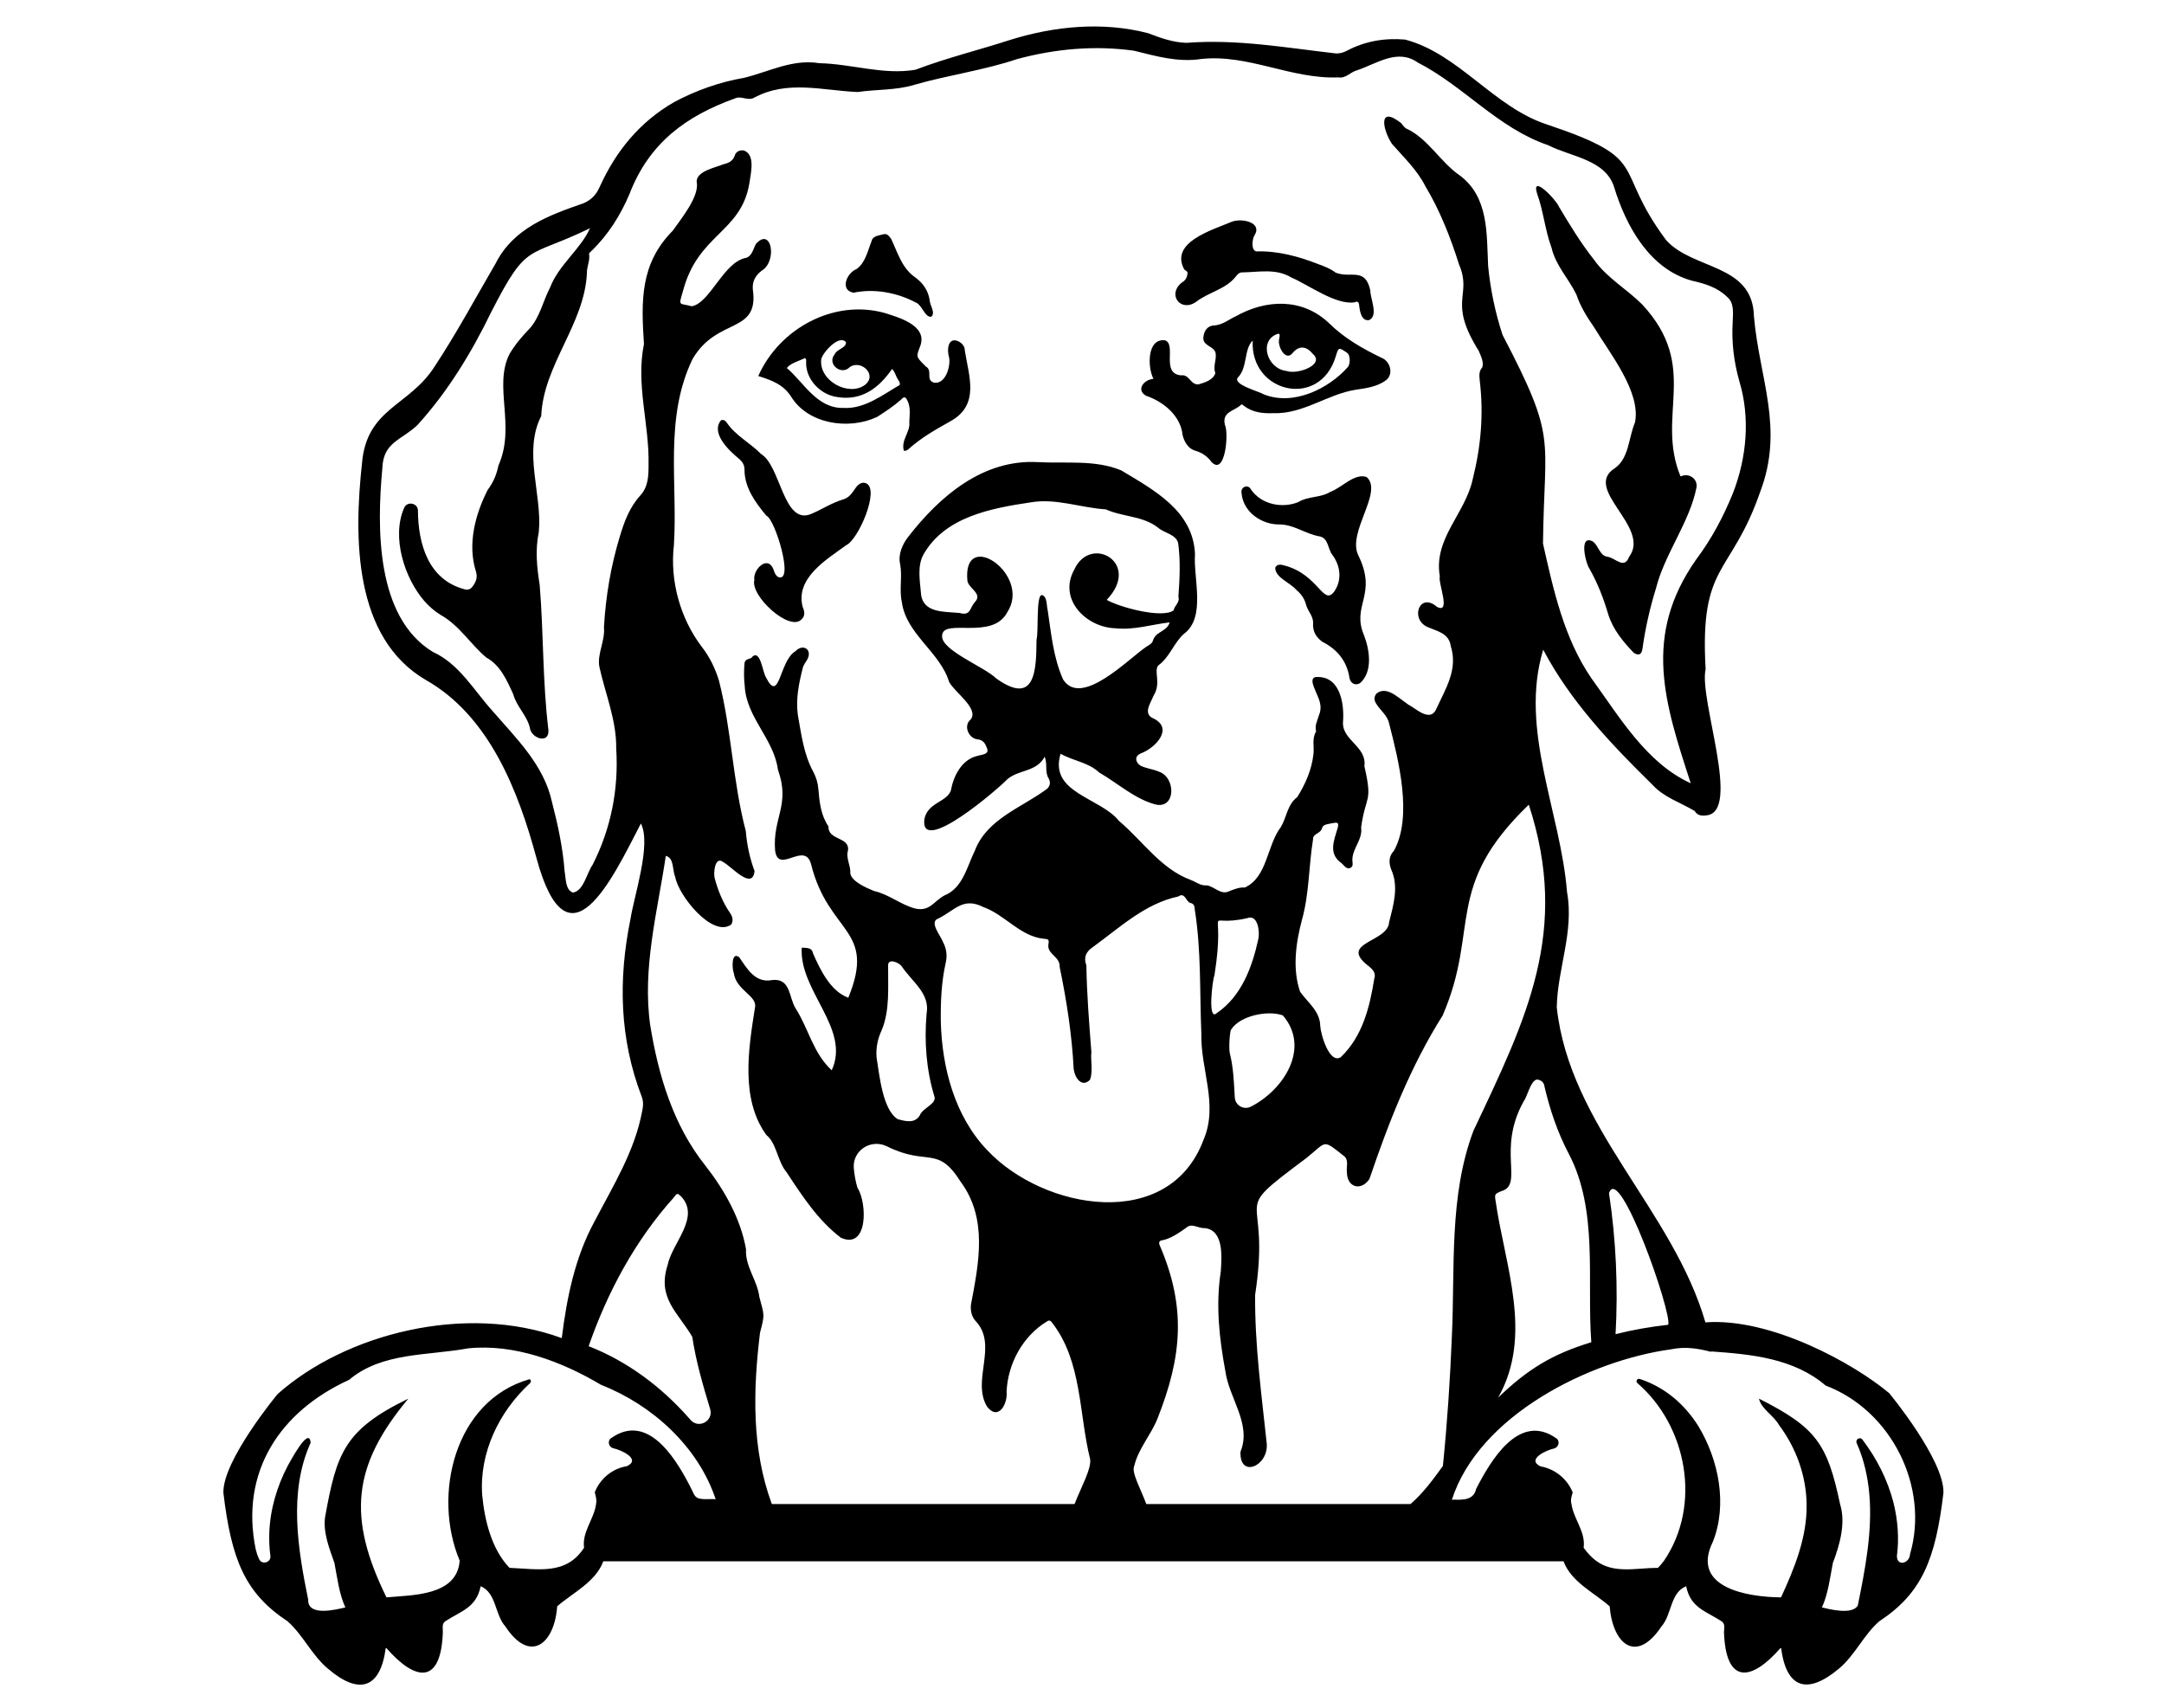 <?xml version="1.0" encoding="utf-8"?>
<!-- Generator: Adobe Illustrator 24.0.1, SVG Export Plug-In . SVG Version: 6.00 Build 0)  -->
<svg version="1.1" id="Layer_1" xmlns="http://www.w3.org/2000/svg" xmlns:xlink="http://www.w3.org/1999/xlink" x="0px" y="0px"
	 viewBox="0 0 990 781.2" style="enable-background:new 0 0 990 781.2;" xml:space="preserve">
<g>
	<g>
		<path d="M709.8,113.3c1.9,8.2,7.9,14.2,11.4,21.5c1.8,5.4,4.8,10.2,8,14.8c7,11.7,21.6,29.6,18.8,43.6c-2.9,6.7-2.7,16.2-9,20.8
			c-15.6,9.6,16.5,27,6.3,40.7c-2.2,5.8-6,0.8-9.7,0c-3.9-0.4-4.1-5-6.9-7c-6.6-3.5-3.3,10.2-1.4,12.7c3.7,6.6,6.4,13.6,8.5,20.8
			c2.2,6.9,6.8,12.4,11.6,17.4c2.3,1.5,3.6,0.8,4-1.8c1.3-9.4,3.4-18.7,6.2-27.7c3.9-15.6,15.4-30.3,18.5-46c0.7-3.8-3-6.7-6.6-5.4
			c-0.2,0.1-0.4,0.1-0.7,0.2c-11.5-28.1,9.1-49.9-17.5-78.6c-7.1-7.1-16.1-12.1-22-20.4c-6.1-7.7-11.2-16.1-16.2-24.5
			c-1.1-2.9-12.8-15.2-9.9-5.8C706.1,96.5,706.8,105.2,709.8,113.3z"/>
		<path d="M524.2,181c7.8,2.6,15.9,9,16.8,17.9c0.6,2.8,2.4,6.1,5.3,7.1c3.3,0.9,5.9,2.5,8,5.4c6.3,6.4,7.9-13.4,6.1-17
			c-1.5-6.1,4.1-6.2,7.2-9.1c0.4-0.6,1-0.1,1.4,0.3c4,3.1,8.8,3.6,13.5,3.4c13.6,0.5,24.6-8.6,37.6-10.7c4.8-0.7,10.1-1.4,14-4.4
			c3.6-2.7,1.9-8.7-2-10.2c-8.7-4.2-17-8.9-23.9-15.7c-12.3-11.8-28.9-11.2-43.1-3.2c-3.2,1.5-5.9,3.9-9.9,4.1
			c-2.5,0.1-4.3,2.2-4.6,4.9c-1,4.8,5.6,4.3,5.6,8.4c0.2,2.8-1.3,5.6-0.2,8.5c-0.9,3-4.7,4.3-7.6,5.1c-3.7,0.5-4.3-4.7-8-4.1
			c-9.4-0.7-2.1-13.9-7.3-16c-8.4-1.2-8.2,12.3-5.4,17.6C523.4,173.6,519.6,178.2,524.2,181z M584.6,152.7c0.2-0.1,0.4,0,0.7,0.1
			c0.4,1-0.2,1.9-0.2,2.9c-0.4,3.2,3.2,9.9,6.4,5.6c3-3.5,6.4-2.8,9.1,0.6c5.7,4.9-7,9.6-12,7.8
			C579.5,168.7,575.7,155.6,584.6,152.7z M566.4,172.6c4.4-4.5,2.6-12.9,6.7-16.8c-1.3,23.9,30.7,31.5,38,7.2
			c1.3-4.3,1.3-4.2,5.2-1.6c1.3,0.9,1.6,4.3,0.5,6.3c-8.9,10.2-25.2,18.1-38.6,12.7C575.9,179,563.5,175.8,566.4,172.6z"/>
		<path d="M361.9,181.4c7.8,12.7,26.5,15.4,39.4,9.3c3.7-2.4,7.4-4.8,10.7-7.7c0.6-0.5,1.1-1.5,2.3-1.1c2.6,3.5,1.8,7.3,1.7,11.3
			c0.5,4.4-3.9,8.1-2.5,13c1.3,0.1,1.9-0.5,2.4-1c5.7-5.1,12.3-8.8,18.9-12.5c13.6-7.5,8.4-20.7,6.6-32.3c0-2-1.2-3.3-2.8-4.2
			c-5-2.4-5.5,4-4.4,7.3c0.8,4.3-1.8,12.6-7.1,11.5c-3.8-1.5-0.2-5.4-3.6-7.4c-4.7-4.7-4.4-4.2-2.4-9.6c3.1-9.2-10-12.8-16.6-14.9
			c-23.3-6.3-48,7.3-57.6,28.9C352.9,173.9,358.3,175.8,361.9,181.4z M375.7,164.4c0.5-3,8.2-11.6,11.3-7.9c0.3,2.7-4.1,3.1-5.1,5.5
			c-3.6,4.2,2.3,9.4,6.2,6.5c4.9-4.8,13.7,2.6,7.7,7.5C388.4,181.6,374.6,174.3,375.7,164.4z M368.2,163.8c0.8,0.5,0.6,1.1,0.6,1.6
			c-0.4,8.2,6.7,15.2,14.1,16.2c11.2,1.9,19.1-4,25.2-12.8c1.1,1,1.5,2.4,2.1,3.7c0.5,1.2,1.8,2.3,1.4,3.6
			c-7.9,4.6-16.2,11.1-25.8,10.5c-12.2,0.3-18.4-12.1-25.8-18.2C361.2,166.2,366.5,164.8,368.2,163.8z"/>
		<path d="M625.2,218.2c-5.6-1.9-11.3,4.9-16.6,6.8c-4.5,2.8-10.2,1.9-14.7,4.7c-7.2,2.9-16.8,1.2-21.6-5.8
			c-1.3-2.6-4.9-1.2-4.3,1.7c0.7,8.6,9.2,14.5,17.5,14.3c6.5,0.1,11.7,4.3,17.9,5.4c4.5,0.7,3.9,5.8,6.2,8.6
			c3.6,4.9,4.4,11.2,1,16.4c-5.2,7.5-7.1-7.4-22.9-11.6c-1.5-0.5-3.6-0.8-4.3,1c0,4.6,6.9,6.8,9.6,10.1c2.2,1.8,3.8,4,4.5,6.8
			c0.8,3.1,3.6,5.4,3.2,8.9c-0.1,3.5,1.5,6.1,4.3,8.1c6.9,3.5,11.3,9,12.4,16.7c0.6,2.5,2.8,3.4,4.8,2.2c5.9-5.2,4.4-15.1,1.9-21.7
			c-6.1-14.1,6.3-18.4-2.7-36.8C616.2,243.4,633,225,625.2,218.2z"/>
		<path d="M355.9,263.9c-1.2-0.8-1.6-2.1-2-3.3c-2.7-7.1-9.6,0.1-8.8,4.7c-1.9,7.3,16,23.7,21.5,18.1c1.9-1.7,1.5-3.7,0.6-5.8
			c-3.4-13.2,10.9-21.6,19.9-28.2c5.5-2.4,15.5-25.4,9.2-28.3c-2.7-1.1-4.5,1.4-5.7,3.3c-1.2,1.8-2.7,3.4-4.7,4
			c-5.5,1.6-10.1,4.8-15.3,6.9c-12.3,4.4-13.5-22.3-22.4-27.6c-5-5.1-11.5-8.3-15.6-14.2c-0.6-0.9-1.5-1.8-2.8-1.2
			c-4.7,5.9,3.7,13.8,8.2,17.5c1.7,1.4,2.6,2.9,2.6,5.1c0,8.2,5,15,10,21C354.6,237.4,363.6,267.2,355.9,263.9z"/>
		<path d="M547.3,138c5.6-4.3,13.4-5.7,17.9-11.3c0.8-1.1,1.8-2.2,3.2-2.1c7.6-0.1,15.3-1.9,22.3,2.3c8.1,3.5,20.4,12.7,29,11.4
			c1.4-0.7,2-0.1,2.1,1.4c0.3,2.6,1,7.4,4.6,6.7c4.3-2.1,0.5-9.7,0.5-13.5c-2.3-10.9-9.1-5.4-15.9-8.2c-2.3-1.8-5-2.8-7.7-3.8
			c-9.2-3.6-18.6-6.2-28.6-5.9c-2.4-0.5-1.9-5.8-0.7-7.5c3.5-5.8-5.9-7.8-10.4-6.1c-8.6,3.7-28.7,9.3-21.8,21.9
			c0.8,0.6,1.8,0.9,1.4,2.2c-0.2,1.8-1.2,3-2.7,3.9C533.9,134.8,540.2,143.1,547.3,138z"/>
		<path d="M390.5,133.9c9.3-2,19.8-0.1,28.3,4.4c3.1,1.1,4.2,6.9,7.2,6.6c2.2-1.8-0.7-5.3-0.7-7.7c-0.7-4.3-2.9-7.5-6.3-10.1
			c-6.4-4.3-8.2-11.3-11.3-17.8c-0.9-1.2-1.8-2.7-3.7-2.1c-2.1,0.6-4.8,0.7-5.3,3.2c-1.8,4.5-2.8,9.9-6.9,12.7
			C387.3,124.9,384.1,132.8,390.5,133.9z"/>
		<path d="M864.3,637.3c-16.6-13.9-54.4-34.6-84.1-32.4c-14.9-51.4-62.1-89.6-68-144.1c0.3-17.6,8-34.6,4.7-52.7
			c-2.9-36.7-22-74.4-10.9-110.9c12.3,23.4,31,43.2,49.9,61.7c5.3,5.9,13,8.2,19.4,12.1c1.2,2,3.1,2.3,5.2,2
			c16.5-1.2-3.4-53.2-0.2-66.9c-2.8-49,11.5-42.3,25-81.2c11-29.1-0.4-51.6-2.9-80.2c-0.5-24.2-27.9-21.1-40.2-34.9
			c-25-33.6-6-36.6-54.3-52.8c-24.5-7.9-40.4-32.4-65.1-38.9c-9.3-0.8-18.3,0.7-26.6,5.1c-1.7,0.9-3.5,1.4-5.4,1.2
			c-22.7-2.6-45.1-6.6-68-4.8c-6.2-0.2-11.8-2.2-17.5-4.4c-20.7-5.4-42.7-3.3-63,3c-14.5,4.7-29.3,8.3-43.5,13.7
			c-14.8,2.5-29.2-2.7-44-3c-12.3-2-22.9,3.9-34.4,6.7c-11.1,1.9-22.1,5.8-32,11.1c-15.8,9.1-26.7,22.5-34.1,38.9
			c-1.6,3.6-3.9,5.9-7.4,7.4c-15.9,5.5-32,11.4-40.1,27.4c-9.2,15.8-17.9,32-28,47.3c-11.7,18.3-31.1,18.9-33.2,44.3
			c-3.7,33.9-3.9,79.8,29.3,99.1c28.9,16.4,42.2,50.6,50.5,81.3c14.4,53.3,34.7,9.6,47.8-15.7c4.9,9.5-3.1,32.9-4.8,43.9
			c-5.6,27.5-5,54.6,5.2,81.1c0.8,2.2,0.7,4.3,0.2,6.5c-3.4,18.4-13.3,34.2-21.8,50.5c-9,16.5-12.7,35-15,53.4
			c-44.1-16.2-99.1-1.9-130,25.6c0,0-25.3,30.5-24.8,45.2c3.6,30.1,9.7,45.8,29.3,58.7c7.1,6.2,11.1,15.5,18.5,21.7
			c14.2,12.2,24.1,9.3,26.5-9.7c13.7,15.8,25.3,17.1,26.1-7.1c0-1.7-0.5-3.6,1-4.8c7.3-4.8,14.3-6.2,16.3-16.1
			c7.3,3.1,6.4,13,11.3,18.4c11.4,17.3,22.5,7.9,23.7-9.2c7.1-6.2,17.6-11.1,21.1-20.6h439.3c3.5,9.5,14,14.3,21.1,20.6
			c1.4,17.2,12.1,26.6,23.7,9.2c4.8-5.4,3.9-15.4,11.3-18.4c2,9.9,8.9,11.3,16.3,16.1c1.6,1.2,1.1,3.1,1,4.8
			c0.8,24.2,12.5,22.8,26.1,7.1c2.4,19.2,12.3,21.6,26.5,9.7c7.4-6.2,11.4-15.6,18.5-21.7c19.6-12.9,25.7-28.5,29.3-58.7
			C889.6,667.9,864.3,637.3,864.3,637.3z M763.2,606c-8.1,0.9-16.2,2.3-24.1,4.3c1.2-21.5,0.2-43.3-3-64.5
			C740.8,531.6,765,600.6,763.2,606z M717.7,527.8c13.6,25.9,8.2,57.8,10.3,86.2c-17.8,5.4-29.1,12.3-42.6,25.3
			c16.1-28.5,3.1-60.2-1.2-90c-0.5-3-0.3-3.2,2.6-4.4c10.5-3-2.1-18.9,10.2-41c1.9-2.6,3.1-9.4,6.1-10.1c1.9,0.2,3.3,1.3,3.5,3.3
			C709.1,507.8,712.6,518.1,717.7,527.8z M308.5,547.5c1.2-1.8,1.5-1.7,3.1-0.2c9,9.6-4.2,21.3-6.2,31.5c-4.8,15,4.7,21.5,11.3,32.7
			c1.7,11.3,4.9,22.2,8.2,33.1c1.6,5.4-5.3,9.2-9,4.9c-0.3-0.3-0.5-0.6-0.8-0.9c-12.5-14.2-28.1-25.9-45.8-32.8
			C277.9,591,290.7,567.2,308.5,547.5z M320.5,685.6c-2.1-0.2-3-1.7-3.7-3.5c-6.3-12.7-19.7-36.9-37.4-24.1c0,0,0-0.1,0-0.1
			c-1.6,1.5-0.9,4.1,1.2,4.6c3.5,0.7,12.9,5,6.2,8.2c-6.4,1-12.1,5.4-14.7,11.9c0.4,1.7,1,3.5,0.6,5.2c0,0,0,0,0-0.1
			c0,0.1,0,0.2,0,0.3h0c-0.9,6.9-6.5,12.7-5.5,20c-8.2,12.7-21.1,9.7-34.1,9.2c-8.2-8.5-11.4-21.7-12.5-33.3c0,0,0,0,0,0
			c-1.4-19.4,7.8-38.3,21.9-51.2c0.6-0.6,0.4-1.5-0.2-1.8c-34.4,9.7-44.6,53.1-32,83h0c-1.2,16.2-21.6,15.7-33.5,16.8
			c-17.9-36.5-15.7-60.1,10-90.9c-29.2,14.2-32.8,24.8-38.1,54.3c-0.9,7.2,2,14.2,4.3,20.9c1.3,6.8,2.2,14.3,5,20.3
			c-3.9,0.9-17.3,4.4-17-3.5c-4.7-23.1-9.1-49.3,1.1-71.8c-0.6-8-9.3,8.5-10.4,10.4c-5,9.5-8.1,20-8.5,30.7c-0.1,3.5,0,7.1,0.5,10.6
			c0.4,3-3.8,4.3-5.1,1.6c-0.7-1.4-1.2-2.9-1.6-4.5c-7.3-35.5,11.1-63.2,42.7-77.6c15-12.7,36-11,54.4-14.4
			c21.2-2.2,42.9,6,60.9,16.7c23.3,9.1,44.4,28.2,52.4,52.3C325.5,685.6,322.7,686,320.5,685.6z M491.6,688H353.1
			c-9.3-25.1-8.6-52.2-5.4-78.4c2.3-8.6,1.9-7.9-0.3-16.3c-0.9-7.6-6.6-14-6.1-21.8c-2.4-13.9-9.9-27.2-18.6-38.3
			c-14.7-18.4-21.5-41.3-25.2-64c-3.8-26.2,3.3-52.2,7.1-77.7c3.9,1,2.9,6.5,4.3,9.6c1.5,8.7,17,27.8,25.5,21.9
			c1.1-1.4,1-3.4-0.5-5.5c-3.3-4.8-5.4-10.1-6.9-15.6c-0.7-2.1-0.1-10.5,3.8-7.6c3.8,2,13.4,13.2,14.4,4.2c-2.2-6-3.5-12-4-18.3
			c-6-22.7-6.5-46.3-12.3-68.9c-1.7-5.6-4.3-10.9-7.9-15.5c-9.8-12.9-14.6-30.2-12.7-46.4c1.8-28.5-4.5-58.1,8.5-85.1
			c11.3-19.5,30.6-11.2,27.6-32c-0.3-3.7,1.3-6.4,4.1-8.5c7.2-4.3,4.5-20.3-2.7-12.2c-1.2,2.3-1.8,5.7-4.7,6.4
			c-10.1,2-16.3,20.6-24.6,22.1c-5.8-1.6-6.2,0.3-4.1-6.8c6.9-26.4,26.5-26.7,30.4-49.3c0.6-4.6,3-13.3-2.6-15.2
			c-1.9-0.2-3.5,0.6-4,2.2c-0.9,2.8-3,3.6-5.4,4.2c-3.7,1.5-12,3.1-12.1,7.8c1.5,6.7-7,16.9-10.9,22.5c-15,15.1-14.5,32.2-13.2,51.9
			c-3.8,18.5,2.5,36.6,2.1,55.2c0,5.1-0.1,10.1-3.9,14.2c-4.8,5.3-7.3,12-9.3,18.8c-4.1,13.5-6.4,27.3-7.2,41.3
			c0.6,6.2-3.2,12.3-2.1,18.1c2.7,12.4,7.9,24.5,7.7,37.4c1.2,18.5-2.4,36.7-10.8,53.2c-2.7,3.8-4.1,12-9,12.7
			c-3.5-1.2-3.2-6.5-3.8-9.7c-0.8-10.8-3.1-21.4-5.8-31.8c-3.7-16.9-16.3-29-27.2-41.6c-8.6-9.5-15.2-21.5-27.3-27
			c-26.1-15.9-25.6-56.8-23.1-83.9c0.4-12.2,8.7-12.8,16.1-19.9c13.9-15.3,24.7-33.1,33.7-51.6c16.7-32.7,16.3-24.3,45.2-38.4
			c-4.2,9.5-14.3,16.8-18.2,27c-3.3,6.3-4.7,13.8-9.6,19.1c-3.4,3.5-6.5,7.2-9,11.4c-7.5,14.8,3,33-5.1,51.1
			c-0.8,4.1-2.4,7.8-4.9,11.1c-5.7,11.2-9.3,24.8-5.4,37.2c0.9,2.8,0.1,4.9-1.6,7.1c-1,1.3-2.2,1.6-3.8,1.1
			c-16.3-4.4-21-20.6-21.1-35.9c0-3.5-4.9-4.5-6.3-1.3c-5.9,13.3,0.1,32.1,9.2,42.6c2.2,2.5,4.7,4.7,7.5,6.4
			c8.6,4.8,13.6,13.4,20.9,19.5c6.4,3.5,9.4,10.4,12.3,16.8c1.5,5.6,6.3,9.7,7.6,15.3c0.5,4.8,8.9,7.7,8.5,1.1
			c-2.7-22-2.2-44.3-4-66.4c-1.3-8.1-2.1-16.1-0.4-24.3c1.6-17.3-7.3-36.5,1.1-53c1-23.4,19.8-42,20.9-65.3c-0.1-3,1.5-5.8,1-8.8
			c-0.1-0.4,0.7-1.1,1.2-1.5c7.6-7.4,13.2-16.3,17.3-26c9-23.4,26-35.7,48.3-43.7c2.9-1.3,5.8,1.3,8.7-0.3
			c15.2-8.2,31.2-3.3,47.4-2.6c8.6-1.3,17.4-0.7,25.9-3.3c15.6-4.5,31.7-6.6,47.1-11.8c17.6-4.7,35.4-6.3,53.4-3.8
			c10.1,2.5,20.1,5.4,30.6,3.8c21.6-2.4,41.3,9.3,62.9,8.4c3.4,0.6,5.5-2.5,8.7-3.3c9.1-3.1,18.4-10,27.6-3.5
			c21.1,10.8,36.7,30,59.6,37.8c10.5,5.4,26.4,6.5,30.3,19.4c5.5,17.9,16.3,37.3,35.5,42.6c5.8,1.3,11.6,3,16,7.3
			c3.5,2.8,2.8,7.4,2.7,11.4c-0.6,9.2,0.5,18.3,3,27.2c5.1,16.8,3.4,35.1-2.9,51.3c-4.4,10.8-9.8,21-16.8,30.3
			c-24.6,35-14.5,65.6-2.5,102.4c-20.3-9.2-32.7-30.5-45.5-48.1c-12.5-18.3-17.3-40.2-22.1-61.6c0.6-49.7,6.7-47.1-18.5-95.4
			c-3.3-10-5.6-21-6.6-31.6c-0.7-14.8,0.3-31.4-12.9-41.3c-8.9-6.1-14.4-16.6-24.1-21.3c-1.1-0.3-2-1.7-2.8-2.7
			c-10.8-8.4-8.4,3.2-4.2,9.5c5.5,6.3,11.5,11.9,15.3,19.4c6.7,11.2,11.5,23.4,15.4,35.8c6.2,14.5-5.4,16.4,9,39.5
			c0.9,2.2,2.5,5.2,1.6,7.6c-1.7,1.9-1.3,4.1-1.1,6.3c1.8,15.1,0.5,29.9-3.2,44.6c-3.3,15.9-18.1,27.3-15.1,44.6
			c-0.9,3,5.3,17.5-1.3,14c-8-6.9-12.3,5.4-4.6,9.1c4.5,2,10.1,2.9,10.9,8.8c3.4,10.7-2.3,19.4-6.6,28.8c-2.4,5.6-8,1.1-11.3-1.1
			c-4.6-2.3-10.9-10.2-16.1-5.9c-1.2,1.5-1.1,3.1-0.1,4.6c1.9,3.1,5.1,5.3,5.9,9c4.3,16.7,10.9,42.7,2.2,58.3
			c-2.3,2.4-2.5,5.3-1.2,8.6c3.5,7.9,1,16.1-1,24.1c-0.5,8.5-19.8,9.1-12.2,17.5c2.2,2.7,6.8,4.1,5.4,8.4
			c-2.1,13.1-5.4,26.3-15.3,35.8c-5.2,3.3-9.2-10.5-9.4-14.3c-0.1-6.7-5.6-10.6-9.2-15.6c-3.6-10.3-2-22.3,0.8-32.8
			c3.4-12,3.1-24.6,5.1-36.9c-0.1-2.9,3.5-2.4,4.2-5.4c0.5-1.6,3.2-1.7,5-2.1c2.2-0.4,2.6-0.1,2.1,2.2c-1.8,6-4.4,11.9,1.8,16.2
			c1.1,0.9,2,2.8,3.8,2.2c1.9-0.7,1-2.7,1.1-4.1c0.2-5.1,4.8-9.1,4-14.5c2.1-15.1,5.4-10.9,1.5-28c1.2-9-10.1-11.8-9.8-20
			c0.7-8.1-1.1-20.7-11.3-20.8c-2.3-0.2-3,0.8-2.5,3.1c1.4,5,5.1,9,2.8,14.4c-0.7,2.4-2,4.7-1.3,7.4c-2,3.3-0.8,6.9-1.2,10.3
			c-0.8,7.2-3.6,13.6-7.4,19.7c-4.6,3.5-4.8,9.1-7.5,13.7c-6.5,8.5-6.1,22.9-16.5,27.7c-2.4-0.2-4.6,0.7-6.7,1.5
			c-4.3,2.3-6.9-1.9-10.7-2.5c-2.8,0.3-5-1.6-7.4-2.5c-13.6-5-21.9-17.8-32.7-26.9c-8.7-10.9-32.2-12.8-26.8-30.8
			c5.8,3.3,12.7,3.9,17.7,8.6c8.5,4.9,16.1,12,25.7,14.6c9.4,2.2,9.4-12.4,1.6-15c-2.7-1.2-5.8-1.4-8.5-2.8c-2-1.3-3.1-4.2,0.3-5.6
			c6.3-2.3,15-11.1,6-15.8c-5.4-2.1-1.7-6.9-0.3-10.5c3.7-5.8,0-11.2,2.2-13.9c5.3-3.8,7.1-10.4,11.8-14.5c10.1-7.5,4.2-25.3,5-36.5
			c-0.9-19.8-18.8-29.2-33.7-38.2c-11.9-5-25.5-3.1-38.2-3.8c-25.1-1.4-44.9,15.6-59.4,34.3c-2.6,3.4-4.6,8-3.6,12.3
			c1.1,5.8-0.5,11.7,0.8,17.5c2,14.6,17.4,22.7,21.6,36.4c2.3,4.6,13.8,12.2,9.9,17.2c-3.5,2.8-1,8.7,3.1,9.1
			c2.8,0.3,3.6,2.1,4.4,4.2c1.1,2.8-2.7,2.8-4.5,3.4c-7.2,1.7-10.9,9.2-12.1,15.9c-2,5.3-10.6,5.4-12.1,13
			c-2.2,17.2,34.1-14.1,37.9-18.2c5.2-4.5,13.4-3.3,17.1-10.3c1.5,3.5-0.1,6.8,1.9,10c0.9,1.8,0.6,3.1-0.6,4.5
			c-11.3,8.6-27.6,13.7-33.2,28.4c-3.6,7.3-5.5,17.1-13.9,20.5c-5,2.7-6.7,7.5-13.4,6c-6.6-1.7-12-6.5-18.8-8
			c-3.4-1.4-10.3-4.3-10.9-8.1c0.3-3.6-2.2-6.9-1-10.7c0.5-6.1-9.2-4.3-9-10.8c-3.5-5.1-4.1-11.1-4.6-17c-0.2-2.8-1-5.4-2.3-7.9
			c-4.4-8-5.5-17.2-7.1-26.1c-1-7.3,0.5-14.5,2.3-21.6c0.3-1.2,1.2-2.3,1.9-3.5c2.7-4.5-1.6-7.8-5.3-4c-7.4,4.3-7.2,24.5-13.5,11.9
			c-1.5-2.3-2.5-12.7-6.2-9.4c-0.8,1.5-3.3,0.5-3.6,3.1c-0.3,3.4-0.3,6.8,0.1,10.2c0.7,14.5,13.3,24.2,15.2,38.4
			c5.8,16.2-2.5,21.9-1.3,36.9c1.4,11.2,13.4-4.3,16.4,6.1c8,32.4,30.1,29.5,17.1,61.3c-8.1-2.9-12.9-12.8-16.2-20.4
			c-0.5-2.7-2.9-2.3-5.1-2.5c-1.3,19.8,22.5,37.1,13.7,56.1c-8.6-8-10.5-18.9-16.5-28.3c-3.2-5.1-2.2-13.8-10.6-13
			c-7.8,1.6-11.5-5-15.2-10.4c-3.7-2.9-3.3,5.3-2.5,7.2c1.1,8,10.9,10.4,9.7,15.8c-3,18.9-6.7,41.9,5.2,58.3
			c4.7,3.7,5.1,12.2,9.3,17.1c7.1,10.8,14.4,22,24.8,29.9c12.6,5.6,12-16.1,7.6-22.8c-0.9-2.9-1.4-5.9-1.7-9.1
			c-0.6-8.1,7.9-13.5,15.2-9.9c18.7,9.3,23-0.8,33.7,16.2c12.5,16.9,8.3,37.2,4.7,56.2c-0.3,3,0.4,5.8,2.5,7.9
			c9.8,11-2.3,26.9,4.9,38.8c5.2,6.6,9.5-1.4,8.9-6.9c0.6-13,7.5-25.5,18.6-32.2c1.2-0.8,1.8,0.1,2.4,0.9
			c13.5,17.5,12.1,41.5,17.2,62.1C499.5,671.7,494.4,680.7,491.6,688z M570.6,420c4.8-1.9,5.8,6.1,5.1,9.4c-2.8,12.9-7.7,26.3-19,34
			c-4.4,4.2-2-15.4-1.1-17.3C561.2,411,549.3,424.8,570.6,420z M563.2,471c4.1-6.5,17.1-9,23.7-6.5c12.7,14.8,0.5,34-14.6,41.7
			c-3.3,1.7-7.2-0.5-7.4-4.2c-0.4-6.8-0.6-13.6-2.3-20.3C562.1,479.2,562.6,471.8,563.2,471z M442.6,265.9c0.9,3.5,6.9,5.7,3.5,9.4
			c-2.7,3-1.9,6.5-7.1,5.1c-7.1-0.7-17.1,0.2-17.7-9.3c-0.5-5.7-1.7-12.3,1.2-17.5c9.8-17.2,30.9-21.1,49-23.8
			c11.6-2,22.9,2.5,34.4,3.2c7.7,3.5,16.8,2.9,23.8,8.3c2.9,2.6,8.4,3.1,9.3,7.2c1.1,8,0.7,16.3,0.1,24.4c0.8,2.7-1.8,4.1-2.2,6.3
			c-5.3,3.9-24.9-1.5-30.6-4.8c16.1-16.9-7.4-30.1-14.8-13.9c-7.6,13.5,5.3,26.5,18.8,26.9c8.6,0.9,16.2-1.7,24.8-2.7
			c-1.3,4.4-6.5,4-7.7,8.5c-0.4,1.2-1.8,1.9-2.9,2.6c-8.1,5.4-29.7,28-38.1,15.1c-4.5-9.9-5.5-21.1-7.1-31.8
			c-0.6-2.1-0.1-6.3-2.7-6.9c-2.7,0.1-1.4,16.9-2.4,20.4c-0.1,14.2-0.6,30.5-18.5,17.7c-5.2-5.2-25.1-12.8-24.7-19.4
			c0.1-8.5,22.9,2.3,29.8-10.8C472.2,262.7,440,241,442.6,265.9z M406.3,441.5c0-3.3,5.3-1.2,6.4,0.8c4.6,6.8,12.9,12.2,11.2,21.4
			c-1.1,13-0.1,25.7,3.5,37.6c1.5,3.7-5.4,5.4-6.7,9.1c-2.4,3.6-6.4,2.5-9.9,1.6c-7.1-4.2-8.5-20.6-9.8-28.4
			c-0.3-4.2,0.5-8.4,2.3-12.2C407.2,462.2,406.2,451.5,406.3,441.5z M451.9,526.4c-15.1-15.6-21-38-21.5-59.3
			c-0.1-9.1,0.3-18.1,2.3-26.9c0.7-3.2,0.3-6.3-1.3-9.3c-1-2.8-6.5-9.2-2.2-10.7c7.6-3.7,11.3-10,20.6-5.3
			c9.9,3.5,16.8,13.3,27.5,14.5c2.6,0.2,2.7,0.4,2.3,2.9c-0.4,4.3,5.4,5.2,5.2,10.1c3.2,15.5,5.6,31,6.4,46.7
			c0.5,3.8,3.6,8.6,7.4,4.9c1.6-3.6,0.2-9.8,0.7-12.6c-1.1-14.2-2.1-27-2.3-39.8c-1.4-3.8-0.1-6.3,3-8.4c12.4-9,23.9-19.9,39-23.1
			c3.1-2.1,3.4,2,5.4,2.9c1.9,0.3,2.1,1.6,2.2,3.1c3,18.9,2.2,37.7,3,56.7c-0.4,16.5,7.9,32.5,1,48.6
			C534.8,563.7,477.6,553.5,451.9,526.4z M645.3,688H524.4c-2.1-6-7-14.6-5.5-17.4c1.9-8,7.6-14.1,10.6-21.6
			c11.3-28.5,13.3-51.1,0.9-79.7c-0.2-1-0.1-1.7,1.1-1.9c4.2-0.8,7.6-3.3,11.1-5.7c2.6-2.5,5.5,0.3,8.7,0.1
			c8.7,1.1,7.6,13.3,7.2,19.8c-2.4,15.4-0.7,30.6,2.1,45.7c1.7,12.4,12.1,24.1,6.9,36.8c-0.5,12.4,13,6.5,12-3.9
			c-2.4-22.6-5.5-45.1-5.3-67.9c7.7-50-13.5-34.9,23.5-62.6c9.6-7.7,7.1-8.8,17.5-0.6c1.9,1.9,0.6,4.9,1,7.3
			c0.1,6.8,6.5,8.6,10.3,2.9c8.8-25.9,18.8-51.5,33.5-74.8c17.2-39.8,0.2-58.7,39.4-96.4c18.9,57.8-1,97.7-25.3,149.1
			c-11.3,29.9-8.4,62.9-9.9,94.3c-0.8,19.7-2.1,39.4-4.1,59.1C655.6,676.8,651.1,683,645.3,688z M867.8,711.8
			c1.1-8.2,0.4-16.6-1.6-24.6c-2.7-10.4-7.7-20.2-14.2-28.7c-1.1-1.4-3.3-0.1-2.6,1.6c3.3,7.4,5.1,15.4,5.8,23.5
			c1.5,16.9-2,34.7-5.3,50.9c-2.7,4.3-13,1.6-16.4,0.8c2.8-6,3.7-13.5,5-20.3c3.2-8.4,6-18.4,3.3-27h0c-5.8-27.5-10.9-35-37.1-48.2
			c1.1,4.8,6.8,7.7,9.2,12.1c7.8,10.4,12.4,23.1,12.6,36.1h0c0.3,15-5.5,29.3-11.7,42.7c-14.8-0.1-41.6-4.2-31.2-25.4
			c6.8-17,2.7-37.5-6.6-52.9c-6.2-9.9-15.2-17.8-26.8-21.6c-1.1-0.4-2.1,1-1.1,1.9c22.8,19.7,29.4,55.9,12.2,81.2h0
			c-0.9,1.2-1.8,2.3-2.8,3.3c-9.9,0-20.2,2.9-28.4-3.3h0c-1.9-1.4-3.8-3.4-5.6-5.9c1-7.4-4.7-13.2-5.6-20.2c0,0,0,0,0,0.1
			c-0.5-1.8,0.1-3.5,0.6-5.2c-2.6-6.4-8.3-10.8-14.7-11.9c-6.7-3.2,2.7-7.5,6.2-8.2c2.1-0.6,2.7-3.2,1.2-4.6c0,0,0,0.1,0,0.1
			c-17.3-12.5-30.4,10.4-36.9,23c-1.1,5.2-6.1,5-10.3,4.9c0,0,0,0,0,0c-0.3,0-0.5,0.1-0.8,0.1c12.3-38.5,62.8-63.8,100.5-68.9
			c0,0,0,0,0,0c6.2-1.3,12.1-0.4,18.1,1.2c0-0.1,0-0.2,0-0.2c18.4,1.3,37.8,3.1,52.4,15.6c30.1,11.4,47.6,46.4,38.6,77.2
			C873.6,715.1,867.9,716.8,867.8,711.8z"/>
	</g>
</g>
</svg>
